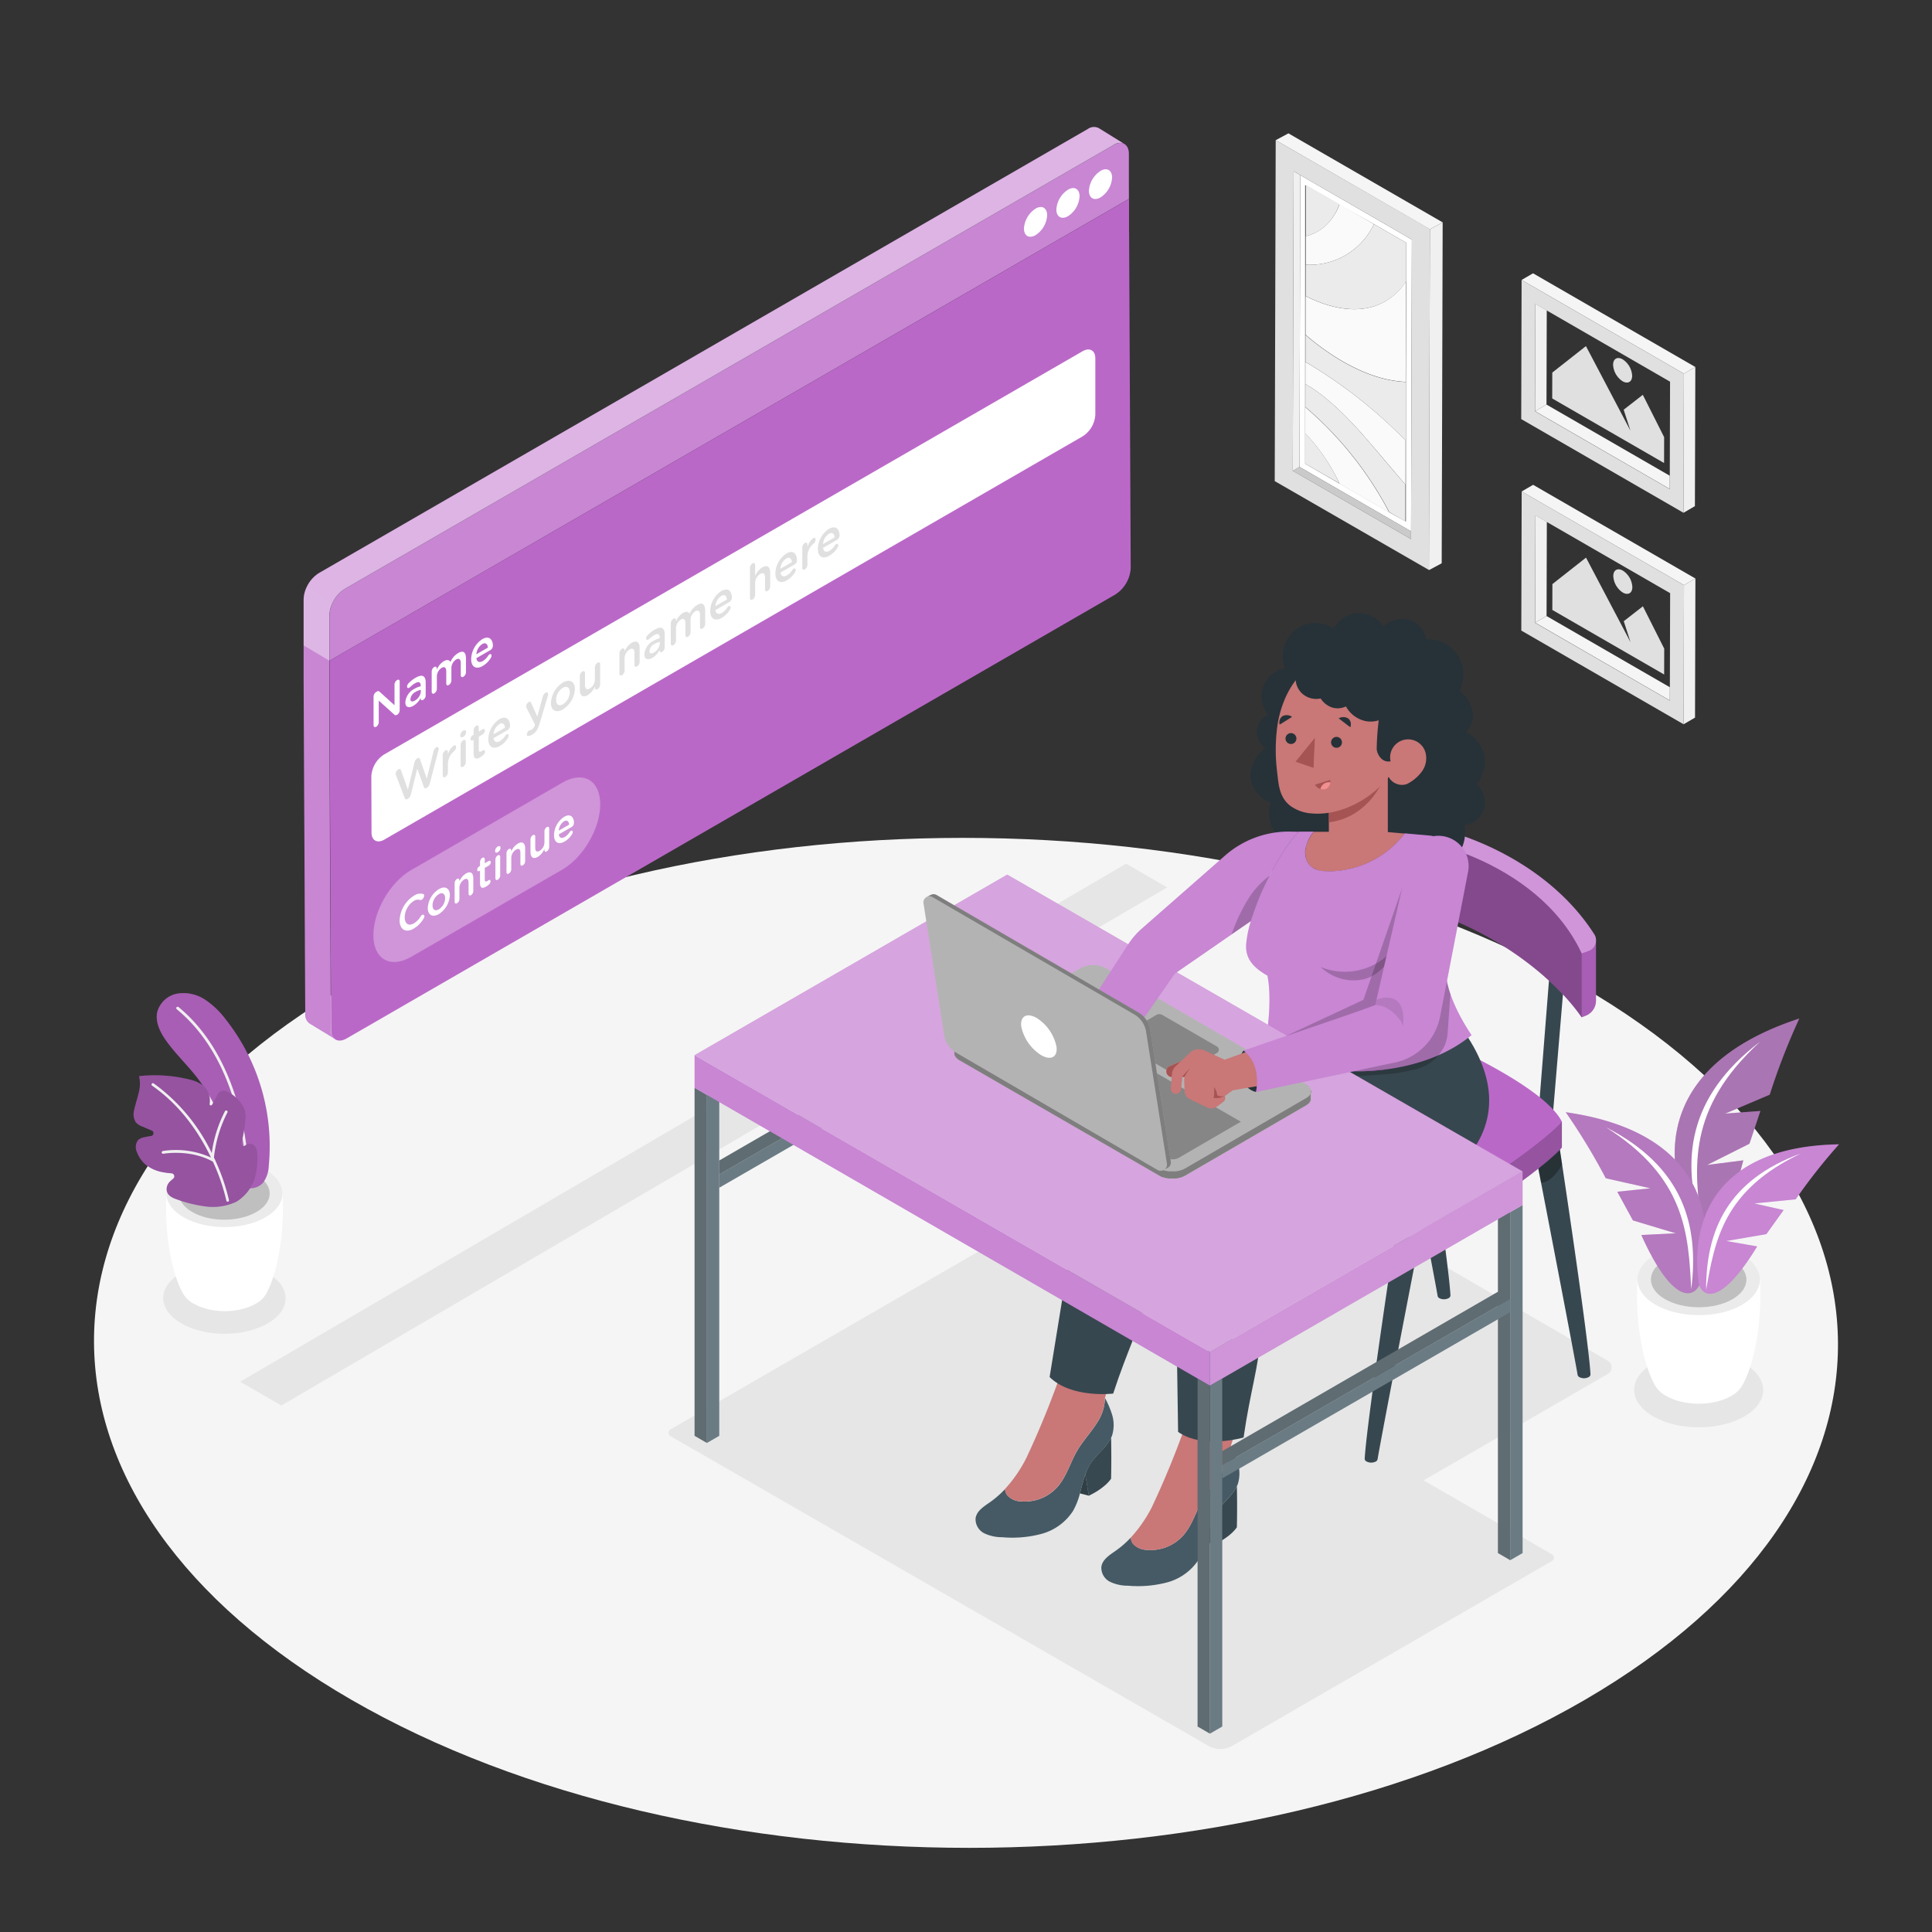 <svg xmlns="http://www.w3.org/2000/svg" viewBox="0 0 500 500"><rect x="0" y="0" width="500" height="500" fill="#333333" stroke="none"/><g id="freepik--Floor--inject-711"><path d="M409,255.09c-88.41-51-231.28-51-319.12,0S2.55,388.9,91,439.94s231.28,51.05,319.12,0S497.45,306.14,409,255.09Z" style="fill:#f5f5f5"></path></g><g id="freepik--Shadows--inject-711"><path d="M69.24,329.48c-6.21-3.58-16.23-3.58-22.4,0s-6.13,9.39.07,13,16.24,3.59,22.4,0S75.44,333.06,69.24,329.48Z" style="fill:#e6e6e6"></path><polygon points="302.07 229.66 72.81 363.74 62.16 357.59 291.43 223.52 302.07 229.66" style="fill:#e6e6e6"></polygon><path d="M416.05,352.12l-50.73-29.38a9.18,9.18,0,0,0-9.17,0L309.9,349.45l-47.52-27.33a6.1,6.1,0,0,0-6.1,0l-82.74,47.8a1,1,0,0,0,0,1.76l139.23,80.16a6.14,6.14,0,0,0,6.11,0L401.62,404a1,1,0,0,0,0-1.76l-33.2-19.12,47.63-27.51A2,2,0,0,0,416.05,352.12Z" style="fill:#e6e6e6"></path><path d="M451.38,352.88c-6.54-3.77-17.11-3.77-23.61,0s-6.46,9.9.08,13.68,17.11,3.77,23.61,0S457.92,356.66,451.38,352.88Z" style="fill:#e6e6e6"></path></g><g id="freepik--Pictures--inject-711"><polygon points="400.3 80.31 432.21 98.74 432.14 123.12 400.23 104.7 400.3 80.31" style="fill:none"></polygon><polygon points="400.3 80.31 400.23 104.7 397.27 106.42 397.35 78.61 400.3 80.31" style="fill:#f0f0f0"></polygon><polygon points="432.14 123.12 432.13 126.54 397.27 106.42 400.23 104.7 432.14 123.12" style="fill:#f5f5f5"></polygon><path d="M393.69,108.46l42,24.25.1-36-42-24.25Zm3.58-2,.08-27.81,2.95,1.7,31.91,18.43-.07,24.38v3.42Z" style="fill:#e0e0e0"></path><polygon points="393.79 72.45 396.75 70.73 438.75 94.98 435.79 96.7 393.79 72.45" style="fill:#f5f5f5"></polygon><polygon points="438.75 94.98 438.64 130.99 435.69 132.71 435.79 96.7 438.75 94.98" style="fill:#f0f0f0"></polygon><polygon points="400.32 135.05 432.23 153.47 432.16 177.86 400.25 159.43 400.32 135.05" style="fill:none"></polygon><polygon points="400.32 135.05 400.25 159.43 397.3 161.15 397.37 133.34 400.32 135.05" style="fill:#f0f0f0"></polygon><polygon points="432.16 177.86 432.15 181.28 397.3 161.15 400.25 159.43 432.16 177.86" style="fill:#f5f5f5"></polygon><path d="M393.71,163.19l42,24.25.1-36-42-24.25Zm3.58-2,.08-27.81,2.95,1.71,31.91,18.42-.07,24.39v3.42Z" style="fill:#e0e0e0"></path><polygon points="393.81 127.19 396.77 125.47 438.77 149.72 435.81 151.43 393.81 127.19" style="fill:#f5f5f5"></polygon><polygon points="438.77 149.72 438.67 185.72 435.71 187.44 435.81 151.43 438.77 149.72" style="fill:#f0f0f0"></polygon><path d="M351,95.35h0c-.38-.18-.76-.36-1.14-.56h0C350.23,95,350.61,95.17,351,95.35Z" style="fill:none"></path><path d="M351.41,95.55h0l-.42-.2h0Z" style="fill:none"></path><polygon points="337.98 47.84 346.7 52.87 355.57 57.99 346.7 52.87 337.98 47.84" style="fill:none"></polygon><polygon points="337.9 76.6 337.92 68.5 337.94 61.11 337.92 68.5 337.9 76.6" style="fill:none"></polygon><path d="M349.85,94.79l-.24-.12.24.12Z" style="fill:none"></path><polygon points="337.8 112.09 337.81 105.32 337.83 99.4 337.81 105.32 337.8 112.09" style="fill:none"></polygon><path d="M354.8,97c-1.12-.4-2.25-.87-3.39-1.4h0C352.55,96.08,353.68,96.55,354.8,97Z" style="fill:none"></path><polygon points="363.89 72.82 363.82 98.82 363.78 113.89 363.82 98.82 363.89 72.82" style="fill:none"></polygon><path d="M337.82,105.32V99.4l.27.15.5.29c4.37,2.64,8.76,6.8,12.85,11.28q1,1.13,2,2.25c3.44,3.95,6.82,8.13,10.28,12l0,9.57-4.18-2.41A91.85,91.85,0,0,0,337.82,105.32Z" style="fill:#ebebeb"></path><path d="M337.77,120l0-7.92a50.2,50.2,0,0,1,8.87,13Z" style="fill:#ebebeb"></path><path d="M346.67,125.14a50.2,50.2,0,0,0-8.87-13l0-6.77a91.85,91.85,0,0,1,21.72,27.25l-12.87-7.43Z" style="fill:#fafafa"></path><path d="M351.41,95.55h0" style="fill:none;stroke:gray;stroke-linecap:round;stroke-linejoin:round;stroke-width:0px"></path><path d="M351,95.35h0" style="fill:none;stroke:gray;stroke-linecap:round;stroke-linejoin:round;stroke-width:0px"></path><path d="M355.4,97.16l-.6-.21c-1.12-.4-2.25-.87-3.39-1.4l-.41-.2c-.39-.18-.77-.36-1.15-.56-.66-.34-1.32-.69-2-1.06.67.37,1.33.72,2,1.06l-.24-.12c-.58-.3-1.16-.61-1.75-.94l-.37-.21-.3-.18a63,63,0,0,1-8.94-6.4l-.38-.33,0-10c6.35,3.25,12.6,4.26,17.64,2.69a15.42,15.42,0,0,0,8.35-6.47l-.07,26A30.69,30.69,0,0,1,355.4,97.16Z" style="fill:#fafafa"></path><path d="M351.45,111.12c-4.09-4.48-8.48-8.64-12.85-11.28l-.5-.29-.27-.15,0-5.74a124.55,124.55,0,0,1,23.39,17.81c.85.81,1.69,1.63,2.54,2.42l0,11.52c-3.46-3.91-6.84-8.09-10.28-12Q352.47,112.25,351.45,111.12Z" style="fill:#fafafa"></path><path d="M337.85,93.66l0-7,.38.33a63,63,0,0,0,8.94,6.4l.3.18.37.21c.59.33,1.17.64,1.75.94l.24.12.16.09h0l-.16-.09c.38.2.76.38,1.14.56l.42.2c1.14.53,2.27,1,3.39,1.4l-.64-.24.64.24.6.21a30.69,30.69,0,0,0,8.42,1.66l0,15.07c-.85-.79-1.69-1.61-2.54-2.42A124.55,124.55,0,0,0,337.85,93.66Z" style="fill:#ebebeb"></path><path d="M337.92,68.5l0-7.39c4-.94,7.13-3.87,8.76-8.24L355.57,58A18.3,18.3,0,0,1,337.92,68.5Z" style="fill:#fafafa"></path><path d="M355.54,79.29c-5,1.57-11.29.56-17.64-2.69l0-8.1A18.3,18.3,0,0,0,355.57,58l8.35,4.82,0,10A15.42,15.42,0,0,1,355.54,79.29Z" style="fill:#ebebeb"></path><path d="M336.31,120.84l28.87,16.67L365.39,62,336.52,45.32Zm23.23,11.73-12.87-7.43h0l-8.9-5.13,0-7.92,0-6.77V99.4l0-5.74,0-7,0-10,0-8.1,0-7.39,0-13.27,8.72,5L355.57,58l8.35,4.82,0,10-.07,26,0,15.07,0,11.52,0,9.57Z" style="fill:#fff"></path><path d="M350,94.89h0" style="fill:none;stroke:gray;stroke-linecap:round;stroke-linejoin:round;stroke-width:0px"></path><path d="M350,94.88l-.16-.09" style="fill:none;stroke:gray;stroke-linecap:round;stroke-linejoin:round;stroke-width:0px"></path><path d="M347.86,93.73c.67.37,1.33.72,2,1.06" style="fill:none;stroke:gray;stroke-linecap:round;stroke-linejoin:round;stroke-width:0px"></path><line x1="349.85" y1="94.79" x2="349.85" y2="94.79" style="fill:none;stroke:gray;stroke-linecap:round;stroke-linejoin:round;stroke-width:0px"></line><path d="M354.8,97l-.64-.24" style="fill:none;stroke:gray;stroke-linecap:round;stroke-linejoin:round;stroke-width:0px"></path><path d="M337.94,61.11l0-13.27,8.72,5C345.07,57.24,342,60.17,337.94,61.11Z" style="fill:#ebebeb"></path><polygon points="336.31 120.84 365.18 137.5 365.17 139.51 334.57 121.84 336.31 120.84" style="fill:#cacaca"></polygon><polygon points="336.52 45.32 336.31 120.84 334.57 121.84 334.79 44.32 336.52 45.32" style="fill:#f0f0f0"></polygon><path d="M329.9,124.51l39.91,23,.25-88.23-39.91-23Zm4.67-2.67.22-77.52,1.73,1L365.39,62l-.21,75.52v2Z" style="fill:#e0e0e0"></path><polygon points="330.15 36.28 333.44 34.51 373.36 57.55 370.06 59.32 330.15 36.28" style="fill:#f5f5f5"></polygon><polygon points="373.36 57.55 373.11 145.78 369.81 147.55 370.06 59.32 373.36 57.55" style="fill:#f0f0f0"></polygon><polygon points="410.44 89.57 401.73 96.42 401.71 103.12 430.66 119.83 430.68 113.14 425.16 102.18 420.21 106.03 421.96 111.47 419.42 106.64 410.44 89.57" style="fill:#e0e0e0"></polygon><path d="M419.94,93c-1.36-.79-2.47-.16-2.47,1.41a5.43,5.43,0,0,0,2.46,4.26c1.36.78,2.47.15,2.47-1.41A5.37,5.37,0,0,0,419.94,93Z" style="fill:#e0e0e0"></path><polygon points="410.46 144.31 401.76 151.16 401.74 157.85 430.68 174.56 430.7 167.87 425.18 156.91 420.23 160.76 421.98 166.2 419.44 161.37 410.46 144.31" style="fill:#e0e0e0"></polygon><path d="M420,147.68c-1.37-.79-2.48-.16-2.48,1.41a5.44,5.44,0,0,0,2.46,4.26c1.36.79,2.47.15,2.47-1.41A5.4,5.4,0,0,0,420,147.68Z" style="fill:#e0e0e0"></path></g><g id="freepik--Plants--inject-711"><path d="M73.1,308.87l-15,.44-15-.44c-.64,10.14,1.34,20.48,4.07,25.53h0a6.86,6.86,0,0,0,3,3c4.43,2.56,11.6,2.56,16,0a6.63,6.63,0,0,0,3-3.11C71.78,329.25,73.74,319,73.1,308.87Z" style="fill:#fff"></path><path d="M68.66,302.72c5.89,3.39,5.92,8.9.07,12.3s-15.36,3.4-21.24,0-5.92-8.91-.07-12.3S62.78,299.32,68.66,302.72Z" style="fill:#ebebeb"></path><path d="M66.34,304.07c4.59,2.65,4.61,6.95,0,9.6s-12,2.65-16.58,0-4.61-6.95-.05-9.6S61.74,301.42,66.34,304.07Z" style="fill:#e0e0e0"></path><g style="opacity:0.15"><path d="M66.34,304.07c4.59,2.65,4.61,6.95,0,9.6s-12,2.65-16.58,0-4.61-6.95-.05-9.6S61.74,301.42,66.34,304.07Z"></path></g><path d="M50.41,278.12c-2.44-3-5.28-5.75-7.52-8.94-1.53-2.18-2.8-4.85-2.16-7.43A6.64,6.64,0,0,1,46,257.12a10.15,10.15,0,0,1,7.06,1.58,21.61,21.61,0,0,1,5.33,5.08,53,53,0,0,1,11.17,37.85,8,8,0,0,1-1.4,4.36,4.35,4.35,0,0,1-4.49,1.37c-4.09-1.22-3.55-6.75-4.22-10a45.26,45.26,0,0,0-4.7-12.76A44.6,44.6,0,0,0,50.41,278.12Z" style="fill:#BA68C8"></path><path d="M50.41,278.12c-2.44-3-5.28-5.75-7.52-8.94-1.53-2.18-2.8-4.85-2.16-7.43A6.64,6.64,0,0,1,46,257.12a10.15,10.15,0,0,1,7.06,1.58,21.61,21.61,0,0,1,5.33,5.08,53,53,0,0,1,11.17,37.85,8,8,0,0,1-1.4,4.36,4.35,4.35,0,0,1-4.49,1.37c-4.09-1.22-3.55-6.75-4.22-10a45.26,45.26,0,0,0-4.7-12.76A44.6,44.6,0,0,0,50.41,278.12Z" style="opacity:0.1"></path><path d="M63.92,303.24a.36.36,0,0,1-.29-.34c-.29-6.57-2.42-29-17.88-41.71a.36.36,0,1,1,.46-.56c15.68,12.91,17.84,35.6,18.13,42.24a.34.34,0,0,1-.34.37Z" style="fill:#f0f0f0"></path><path d="M66.18,304a11,11,0,0,1-5,7,14.15,14.15,0,0,1-7.6,1.27,33.73,33.73,0,0,1-7.7-1.83c-1.24-.42-2.62-1-2.75-2.51a2.76,2.76,0,0,1,.87-2.17c.25-.23.52-.47.8-.68a.8.8,0,0,0-.42-1.43,17.7,17.7,0,0,1-2.19-.27,9.79,9.79,0,0,1-4.62-2.08,7.77,7.77,0,0,1-2.13-3.16,3,3,0,0,1,.31-3.1,3.35,3.35,0,0,1,1.71-.74c.55-.12,1.1-.22,1.65-.31a.73.73,0,0,0,.17-1.4l-2.33-1a4.39,4.39,0,0,1-1.77-1.1,3.88,3.88,0,0,1-.45-3.21c.29-1.46.79-2.86,1.13-4.31A9.16,9.16,0,0,0,36,278.5a37.21,37.21,0,0,1,13,.87,9.27,9.27,0,0,1,3.56,1.56,5.2,5.2,0,0,1,1.68,4.8.34.34,0,0,0,.64.18l1.49-2.75a1.76,1.76,0,0,1,2.31-.74,10.69,10.69,0,0,1,3.41,2.68,5.9,5.9,0,0,1,1.45,4.36,37.53,37.53,0,0,1-1.08,6.4.59.59,0,0,0,.93.62l.07-.05a2,2,0,0,1,1.4-.41c1.32.17,1.65,1.5,1.74,2.64A21.84,21.84,0,0,1,66.18,304Z" style="fill:#BA68C8"></path><path d="M66.18,304a11,11,0,0,1-5,7,14.15,14.15,0,0,1-7.6,1.27,33.73,33.73,0,0,1-7.7-1.83c-1.24-.42-2.62-1-2.75-2.51a2.76,2.76,0,0,1,.87-2.17c.25-.23.52-.47.8-.68a.8.8,0,0,0-.42-1.43,17.7,17.7,0,0,1-2.19-.27,9.79,9.79,0,0,1-4.62-2.08,7.77,7.77,0,0,1-2.13-3.16,3,3,0,0,1,.31-3.1,3.35,3.35,0,0,1,1.71-.74c.55-.12,1.1-.22,1.65-.31a.73.73,0,0,0,.17-1.4l-2.33-1a4.39,4.39,0,0,1-1.77-1.1,3.88,3.88,0,0,1-.45-3.21c.29-1.46.79-2.86,1.13-4.31A9.16,9.16,0,0,0,36,278.5a37.21,37.21,0,0,1,13,.87,9.27,9.27,0,0,1,3.56,1.56,5.2,5.2,0,0,1,1.68,4.8.34.34,0,0,0,.64.18l1.49-2.75a1.76,1.76,0,0,1,2.31-.74,10.69,10.69,0,0,1,3.41,2.68,5.9,5.9,0,0,1,1.45,4.36,37.53,37.53,0,0,1-1.08,6.4.59.59,0,0,0,.93.62l.07-.05a2,2,0,0,1,1.4-.41c1.32.17,1.65,1.5,1.74,2.64A21.84,21.84,0,0,1,66.18,304Z" style="opacity:0.2"></path><path d="M59.25,310.55a53.21,53.21,0,0,0-3.51-10.18.36.36,0,0,0-.12-.27c-.08-.17-.16-.35-.25-.53a33,33,0,0,1,3.48-11.65.36.36,0,0,0-.13-.49.37.37,0,0,0-.49.13A33.35,33.35,0,0,0,54.8,298.4a47.56,47.56,0,0,0-15-18,.36.36,0,1,0-.41.59c7.55,5.25,12.31,12.53,15.21,18.58a22,22,0,0,0-12.45-1.69.36.36,0,0,0,0,.71h.14c.06,0,6.9-1.26,12.81,2.05a52.11,52.11,0,0,1,3.48,10.08.37.37,0,0,0,.28.28H59A.36.36,0,0,0,59.25,310.55Z" style="fill:#f0f0f0"></path><path d="M455.45,331.16l-15.84.46-15.83-.46c-.68,10.69,1.41,21.59,4.29,26.91h0a7.21,7.21,0,0,0,3.13,3.19c4.67,2.69,12.22,2.69,16.86,0a7.1,7.1,0,0,0,3.14-3.27C454.06,352.63,456.13,341.8,455.45,331.16Z" style="fill:#fff"></path><path d="M450.77,324.67c6.21,3.58,6.24,9.39.08,13s-16.19,3.58-22.39,0-6.24-9.38-.08-13S444.57,321.09,450.77,324.67Z" style="fill:#ebebeb"></path><path d="M448.32,326.1c4.84,2.79,4.87,7.32.06,10.12s-12.63,2.79-17.47,0-4.87-7.33-.06-10.12S443.48,323.3,448.32,326.1Z" style="fill:#e0e0e0"></path><g style="opacity:0.15"><path d="M448.32,326.1c4.84,2.79,4.87,7.32.06,10.12s-12.63,2.79-17.47,0-4.87-7.33-.06-10.12S443.48,323.3,448.32,326.1Z"></path></g><path d="M465.65,263.6c-35.68,11.68-36,35.55-28,52.55,2,3.44,8.16,5.29,13.51-15.85l-9.37,1.2L452.75,296l2.83-8.48-9.1.68L458,283.3A170.39,170.39,0,0,1,465.65,263.6Z" style="fill:#BA68C8"></path><path d="M465.65,263.6c-35.68,11.68-36,35.55-28,52.55,2,3.44,8.16,5.29,13.51-15.85l-9.37,1.2L452.75,296l2.83-8.48-9.1.68L458,283.3A170.39,170.39,0,0,1,465.65,263.6Z" style="opacity:0.2"></path><path d="M465.65,263.6c-35.68,11.68-36,35.55-28,52.55,2,3.44,8.16,5.29,13.51-15.85l-9.37,1.2L452.75,296l2.83-8.48-9.1.68L458,283.3A170.39,170.39,0,0,1,465.65,263.6Z" style="fill:#fff;opacity:0.2"></path><path d="M455.55,269.56c-18.81,14.29-20.51,30.66-15.19,47.75C438.47,302.26,436.44,287,455.55,269.56Z" style="fill:#fff"></path><path d="M405.21,287.84c35.17,5,39.44,27.13,34.77,44.3-1.31,3.54-6.73,6.28-15.21-12.52l8.92-.44-11.09-3.34-4.05-7.42,8.59-.89-11.57-2.6A161,161,0,0,0,405.21,287.84Z" style="fill:#BA68C8"></path><path d="M405.21,287.84c35.17,5,39.44,27.13,34.77,44.3-1.31,3.54-6.73,6.28-15.21-12.52l8.92-.44-11.09-3.34-4.05-7.42,8.59-.89-11.57-2.6A161,161,0,0,0,405.21,287.84Z" style="fill:#fff;opacity:0.2"></path><path d="M405.21,287.84c35.17,5,39.44,27.13,34.77,44.3-1.31,3.54-6.73,6.28-15.21-12.52l8.92-.44-11.09-3.34-4.05-7.42,8.59-.89-11.57-2.6A161,161,0,0,0,405.21,287.84Z" style="opacity:0.1"></path><path d="M415.6,291.73c19.9,10.17,24.2,25.14,22.09,41.94C436.94,319.34,436.31,304.83,415.6,291.73Z" style="fill:#fff"></path><path d="M475.94,296.15c-32.25.53-38.58,20-36.3,36,.79,3.34,5.36,6.41,15.12-9.58l-8-1.4,10.37-1.77,4.48-6.24L454,311.45l10.72-1.06A148,148,0,0,1,475.94,296.15Z" style="fill:#BA68C8"></path><path d="M466.14,298.49c-19.07,6.94-24.62,19.95-24.6,35.33C443.82,321,446,308,466.14,298.49Z" style="fill:#fff"></path><path d="M475.94,296.15c-32.25.53-38.58,20-36.3,36,.79,3.34,5.36,6.41,15.12-9.58l-8-1.4,10.37-1.77,4.48-6.24L454,311.45l10.72-1.06A148,148,0,0,1,475.94,296.15Z" style="fill:#fff;opacity:0.2"></path></g><g id="freepik--Window--inject-711"><path d="M89.68,268.74a4,4,0,0,1-.77.35A4,4,0,0,0,89.68,268.74Z" style="fill:#455a64"></path><path d="M88.37,269.22l-.16,0Z" style="fill:#455a64"></path><path d="M87,269.08h0l0,0Z" style="fill:#455a64"></path><path d="M284.37,33.17h0a2.76,2.76,0,0,0-2.86.23l-199,114.93a8.66,8.66,0,0,0-3.94,6.83l0,7.37h0l0,0v.29l0,12.51v.28L79,262.38a2.77,2.77,0,0,0,1.12,2.51h0l0,0,0,0,6.58,4a2.77,2.77,0,0,1-1.08-2.47l-.42-87h0l0-12.8,0,0,0-7.37a8.74,8.74,0,0,1,3.94-6.84l199-114.92a2.8,2.8,0,0,1,2.76-.29Z" style="fill:#BA68C8"></path><path d="M78.59,155.17l0,7.37h0l0,0v.29l0,12.51v.28L79,262.38a2.77,2.77,0,0,0,1.12,2.51h0l0,0,0,0,6.58,4a2.77,2.77,0,0,1-1.08-2.47l-.42-87h0l0-12.8,0,0,0-7.37a7.64,7.64,0,0,1,.87-3.32L79.35,152A7.42,7.42,0,0,0,78.59,155.17Z" style="fill:#fff;opacity:0.2"></path><path d="M85.27,171v-4.3l0,0,0-7.37a7.64,7.64,0,0,1,.87-3.32L79.35,152a7.42,7.42,0,0,0-.76,3.13l0,7.37h0l0,0v.29l0,4.25L85.26,171Z" style="fill:#fff;opacity:0.4"></path><path d="M284.37,33.17h0a2.76,2.76,0,0,0-2.86.23l-199,114.93a8.42,8.42,0,0,0-3.18,3.7L86.13,156a8.37,8.37,0,0,1,3.07-3.52l199-114.92a2.8,2.8,0,0,1,2.76-.29Z" style="fill:#fff;opacity:0.5"></path><path d="M292.15,47.19l0,0,0-7.37c0-2.52-1.79-3.53-4-2.27L89.2,152.43a8.74,8.74,0,0,0-3.94,6.84l0,7.34,0,0V171L292.16,51.47Z" style="fill:#BA68C8"></path><path d="M292.15,47.19l0,0,0-7.37c0-2.52-1.79-3.53-4-2.27L89.2,152.43a8.74,8.74,0,0,0-3.94,6.84l0,7.34,0,0V171L292.16,51.47Z" style="fill:#fff;opacity:0.2"></path><path d="M292.19,60l0-8.52L85.27,171l0,8.5h0l.42,87c0,2.5,1.77,3.52,4,2.26l199-114.93a8.69,8.69,0,0,0,3.94-6.82l-.42-87Z" style="fill:#BA68C8"></path><path d="M102.77,176c.37-.22.67-.05.67.37l0,7.45a1.48,1.48,0,0,1-.66,1.17l-.06,0a.52.52,0,0,1-.7-.07l-4-3.61,0,5.63a1.5,1.5,0,0,1-.66,1.15c-.38.21-.68,0-.68-.38l0-7.44a1.51,1.51,0,0,1,.68-1.19l.15-.08a.53.53,0,0,1,.71,0l3.88,3.52,0-5.45A1.47,1.47,0,0,1,102.77,176Z" style="fill:#fff"></path><path d="M109.54,175c.43.23.63.83.63,1.7V180a1.39,1.39,0,0,1-.65,1.12c-.39.22-.65.06-.65-.28v-.25a4.87,4.87,0,0,1-1.9,2.07c-1.09.63-2.06.47-2.07-.87v0a4.29,4.29,0,0,1,2.4-3.55,5.19,5.19,0,0,1,1.57-.62v-.17c0-.95-.51-1.16-1.45-.62a5.54,5.54,0,0,0-1.29,1,2.12,2.12,0,0,1-.21.15c-.31.18-.57.05-.57-.31a1.29,1.29,0,0,1,.37-.82,8.45,8.45,0,0,1,1.87-1.47C108.48,174.89,109.12,174.78,109.54,175Zm-.63,4v-.45a3.7,3.7,0,0,0-1.33.5,2.39,2.39,0,0,0-1.37,1.91v0c0,.65.5.73,1.14.36a3,3,0,0,0,1.56-2.34" style="fill:#fff"></path><path d="M118.59,169c1.27-.73,2-.25,2,1.39V174a1.46,1.46,0,0,1-.66,1.15c-.38.22-.68,0-.68-.38v-3.11c0-1.06-.43-1.38-1.18-1a2.71,2.71,0,0,0-1.25,2.38v3.09a1.45,1.45,0,0,1-.66,1.14c-.37.22-.67.06-.67-.37v-3.12c0-1-.45-1.37-1.19-.94a2.71,2.71,0,0,0-1.24,2.38v3.08a1.45,1.45,0,0,1-.67,1.15c-.37.21-.67,0-.67-.38v-5.3a1.42,1.42,0,0,1,.66-1.15c.37-.22.67,0,.67.38v.32a4.59,4.59,0,0,1,1.78-2.19c.84-.48,1.44-.36,1.75.18A5,5,0,0,1,118.59,169Z" style="fill:#fff"></path><path d="M127.56,167.12a1.35,1.35,0,0,1-.63,1.11l-3.65,2.11c.15,1,.82,1.22,1.68.73a4.08,4.08,0,0,0,1.38-1.39,1.14,1.14,0,0,1,.35-.34c.29-.17.52,0,.52.33a1.21,1.21,0,0,1-.17.57,6,6,0,0,1-2.1,2.1c-1.69,1-3,.31-3-1.76v0a6.37,6.37,0,0,1,2.84-5.14C126.64,164.35,127.56,165.58,127.56,167.12Zm-4.29,2.21,3-1.73c-.09-.94-.6-1.42-1.48-.91a3.5,3.5,0,0,0-1.51,2.64" style="fill:#fff"></path><path d="M280.21,90.88c1.79-1,3.26-.21,3.26,1.86l0,14.55a7.12,7.12,0,0,1-3.24,5.61L99.41,217.32c-1.8,1-3.26.2-3.26-1.86l-.05-14.55a7.18,7.18,0,0,1,3.24-5.61Z" style="fill:#fff"></path><path d="M108,196.22c.35-.2.59-.08.69.23l1.76,5.07,1.76-7.14a1.56,1.56,0,0,1,.66-.94c.37-.21.67-.06.68.36a1.15,1.15,0,0,1-.07.35l-2.26,8.68a1.7,1.7,0,0,1-.71,1l-.13.08c-.33.19-.58.09-.69-.24L108,198.91l-1.7,6.8a1.67,1.67,0,0,1-.71,1l-.13.07a.44.44,0,0,1-.71-.23l-2.3-6a.61.61,0,0,1-.06-.28,1.49,1.49,0,0,1,.7-1.16c.32-.19.58-.09.67.19l1.8,5.07,1.72-7.08a1.63,1.63,0,0,1,.68-1Z" style="fill:#e0e0e0"></path><path d="M117.38,193c.42-.24.66-.07.67.38a1.43,1.43,0,0,1-.53,1,4.35,4.35,0,0,0-1.6,3.54v2a1.49,1.49,0,0,1-.67,1.16c-.37.21-.66,0-.67-.39v-5.3a1.43,1.43,0,0,1,.66-1.15c.37-.22.67-.05.67.38v.69A4.25,4.25,0,0,1,117.38,193Z" style="fill:#e0e0e0"></path><path d="M119.87,189.11c.43-.25.76-.14.76.31v.08a1.5,1.5,0,0,1-.76,1.21c-.43.24-.76.13-.76-.33v-.07A1.5,1.5,0,0,1,119.87,189.11Z" style="fill:#e0e0e0"></path><path d="M119.87,191.59c.38-.22.68-.05.68.38l0,5.3a1.45,1.45,0,0,1-.68,1.16c-.36.21-.66,0-.66-.38l0-5.3A1.48,1.48,0,0,1,119.87,191.59Z" style="fill:#e0e0e0"></path><path d="M123.24,187.82c.36-.21.66,0,.66.38v1.14l1-.61c.32-.18.59,0,.59.32a1.27,1.27,0,0,1-.58,1l-1,.6V194c0,.59.27.68.72.41.15-.08.29-.2.33-.22.3-.17.57,0,.57.31a1.28,1.28,0,0,1-.36.8,4.16,4.16,0,0,1-.91.7c-1,.57-1.68.48-1.69-1v-3.53l-.21.12c-.33.19-.58,0-.58-.32a1.21,1.21,0,0,1,.57-1l.22-.13V189A1.47,1.47,0,0,1,123.24,187.82Z" style="fill:#e0e0e0"></path><path d="M132,187.84a1.36,1.36,0,0,1-.63,1.1l-3.66,2.11c.15,1,.83,1.23,1.69.73a4,4,0,0,0,1.37-1.38,1,1,0,0,1,.35-.34c.3-.17.53,0,.53.32a1.27,1.27,0,0,1-.18.58,6,6,0,0,1-2.09,2.09c-1.69,1-3,.32-3-1.75a6.35,6.35,0,0,1,2.85-5.16C131.05,185.07,132,186.3,132,187.84Zm-4.3,2.21,3-1.73c-.09-.94-.6-1.42-1.48-.91a3.48,3.48,0,0,0-1.51,2.64" style="fill:#e0e0e0"></path><path d="M141.22,179.27c.35-.2.64-.05.64.35a2.18,2.18,0,0,1-.05.4l-2.12,7.11c-.49,1.65-1,2.47-2,3a2.36,2.36,0,0,1-.93.34c-.2,0-.41,0-.41-.39a1.2,1.2,0,0,1,.53-1,1,1,0,0,1,.25-.09,1.54,1.54,0,0,0,.46-.17,1.88,1.88,0,0,0,.83-1.19l0-.17-2.18-4.31a.69.69,0,0,1-.08-.32,1.42,1.42,0,0,1,.66-1.13c.35-.2.53-.08.65.21l1.59,3.55,1.44-5.3A1.56,1.56,0,0,1,141.22,179.27Z" style="fill:#e0e0e0"></path><path d="M145.68,176.63c1.79-1,3.1-.23,3.11,1.69v0a6.69,6.69,0,0,1-3.11,5.29c-1.78,1-3.1.23-3.1-1.68A6.65,6.65,0,0,1,145.68,176.63Zm1.78,2.5v0c0-1.18-.75-1.73-1.8-1.13a3.82,3.82,0,0,0-1.75,3.15v0c0,1.16.75,1.72,1.79,1.11a3.81,3.81,0,0,0,1.76-3.14" style="fill:#e0e0e0"></path><path d="M154.64,171.52c.37-.21.68-.05.68.38l0,5.3a1.49,1.49,0,0,1-.68,1.16c-.36.21-.67.06-.67-.38v-.34a4.63,4.63,0,0,1-1.82,2.23c-1.31.76-2.08.19-2.09-1.37v-3.57a1.49,1.49,0,0,1,.67-1.16c.37-.21.67,0,.67.39v3.11c0,1,.46,1.36,1.25.9a2.77,2.77,0,0,0,1.31-2.41v-3.08A1.49,1.49,0,0,1,154.64,171.52Z" style="fill:#e0e0e0"></path><path d="M163.46,166.36c1.31-.75,2.08-.18,2.08,1.37v3.57a1.42,1.42,0,0,1-.66,1.15c-.38.22-.68.06-.68-.37V169c0-1-.45-1.38-1.25-.92a2.82,2.82,0,0,0-1.31,2.42v3.08a1.47,1.47,0,0,1-.67,1.16c-.36.21-.66,0-.66-.39l0-5.3a1.46,1.46,0,0,1,.66-1.15c.38-.22.67,0,.68.39v.32A4.63,4.63,0,0,1,163.46,166.36Z" style="fill:#e0e0e0"></path><path d="M171.4,162.58c.43.24.63.83.63,1.71v3.29a1.42,1.42,0,0,1-.65,1.12c-.38.22-.65.06-.65-.28v-.25a4.87,4.87,0,0,1-1.9,2.07c-1.09.63-2.06.47-2.07-.87v0a4.27,4.27,0,0,1,2.4-3.54,5.1,5.1,0,0,1,1.57-.63V165c0-.95-.51-1.16-1.45-.62a5.81,5.81,0,0,0-1.29,1,1.19,1.19,0,0,1-.21.15c-.31.18-.56,0-.57-.31a1.32,1.32,0,0,1,.37-.82,8.75,8.75,0,0,1,1.87-1.47C170.33,162.45,171,162.33,171.4,162.58Zm-.64,4v-.46a3.94,3.94,0,0,0-1.32.5,2.39,2.39,0,0,0-1.37,1.91v0c0,.64.5.72,1.14.35a3,3,0,0,0,1.55-2.33" style="fill:#e0e0e0"></path><path d="M180.45,156.55c1.27-.73,2-.25,2.05,1.39v3.57a1.44,1.44,0,0,1-.66,1.15c-.37.22-.67.06-.68-.38v-3.1c0-1.07-.44-1.39-1.2-1a2.69,2.69,0,0,0-1.24,2.37v3.09a1.42,1.42,0,0,1-.66,1.14c-.38.22-.67.07-.68-.37v-3.12c0-1-.45-1.37-1.19-.94a2.73,2.73,0,0,0-1.24,2.38v3.08a1.44,1.44,0,0,1-.67,1.15c-.37.22-.67.06-.67-.38l0-5.3a1.44,1.44,0,0,1,.67-1.15c.37-.22.67-.05.67.38v.32a4.59,4.59,0,0,1,1.78-2.19c.84-.48,1.44-.36,1.74.18A5.06,5.06,0,0,1,180.45,156.55Z" style="fill:#e0e0e0"></path><path d="M189.42,154.68a1.38,1.38,0,0,1-.62,1.1l-3.66,2.11c.15,1,.82,1.23,1.69.73a4.2,4.2,0,0,0,1.37-1.38,1,1,0,0,1,.34-.34c.3-.17.54,0,.54.32a1.23,1.23,0,0,1-.18.57,6.09,6.09,0,0,1-2.09,2.1c-1.69,1-3,.31-3-1.76a6.33,6.33,0,0,1,2.84-5.15C188.5,151.9,189.42,153.13,189.42,154.68Zm-4.29,2.2,3-1.73c-.09-.94-.6-1.42-1.49-.91a3.52,3.52,0,0,0-1.5,2.64" style="fill:#e0e0e0"></path><path d="M194.75,145.8c.38-.21.68,0,.68.38v2.89a4.58,4.58,0,0,1,1.82-2.22c1.31-.76,2.07-.19,2.08,1.37v3.57a1.43,1.43,0,0,1-.67,1.15c-.37.22-.67.06-.67-.38v-3.1c0-1-.45-1.38-1.25-.92a2.79,2.79,0,0,0-1.31,2.42V154a1.44,1.44,0,0,1-.67,1.15c-.37.22-.67.06-.67-.38l0-7.86A1.45,1.45,0,0,1,194.75,145.8Z" style="fill:#e0e0e0"></path><path d="M206.25,145a1.35,1.35,0,0,1-.63,1.1L202,148.17c.15,1,.82,1.23,1.68.73a4.14,4.14,0,0,0,1.38-1.38,1.1,1.1,0,0,1,.34-.34c.3-.17.53,0,.54.32a1.31,1.31,0,0,1-.18.57,6,6,0,0,1-2.09,2.1c-1.69,1-3,.32-3-1.75a6.34,6.34,0,0,1,2.84-5.16C205.32,142.19,206.25,143.41,206.25,145Zm-4.3,2.2,3-1.72c-.1-.95-.61-1.43-1.49-.92a3.52,3.52,0,0,0-1.51,2.64" style="fill:#e0e0e0"></path><path d="M210.41,139.31c.43-.25.67-.07.67.37a1.4,1.4,0,0,1-.53,1,4.29,4.29,0,0,0-1.59,3.53v2a1.42,1.42,0,0,1-.67,1.15c-.36.21-.66.06-.66-.38l0-5.3a1.45,1.45,0,0,1,.66-1.16c.38-.21.68,0,.68.39v.68A4.26,4.26,0,0,1,210.41,139.31Z" style="fill:#e0e0e0"></path><path d="M217.28,138.59a1.33,1.33,0,0,1-.63,1.1L213,141.8c.15,1,.82,1.23,1.68.73a4,4,0,0,0,1.38-1.38,1,1,0,0,1,.34-.34c.3-.17.54,0,.54.32a1.27,1.27,0,0,1-.18.58,6,6,0,0,1-2.1,2.09c-1.68,1-3,.32-3-1.75a6.35,6.35,0,0,1,2.84-5.16C216.35,135.82,217.28,137.05,217.28,138.59ZM213,140.8l3-1.73c-.09-.95-.61-1.42-1.49-.91A3.48,3.48,0,0,0,213,140.8" style="fill:#e0e0e0"></path><path d="M145.55,202.54c5.39-3.11,9.77-.62,9.79,5.58S151,221.84,145.61,225l-39.2,22.63c-5.38,3.11-9.76.61-9.78-5.58s4.34-13.73,9.72-16.84Z" style="fill:#BA68C8"></path><g style="opacity:0.3"><path d="M145.55,202.54c5.39-3.11,9.77-.62,9.79,5.58S151,221.84,145.61,225l-39.2,22.63c-5.38,3.11-9.76.61-9.78-5.58s4.34-13.73,9.72-16.84Z" style="fill:#fff"></path></g><path d="M107.08,231.84a2.9,2.9,0,0,1,2.44-.48c.14,0,.25.17.25.43a1.32,1.32,0,0,1-.62,1.05.46.46,0,0,1-.38.08,2,2,0,0,0-1.7.25,5.21,5.21,0,0,0-2.33,4.24c0,1.62,1,2.35,2.35,1.57a5.18,5.18,0,0,0,1.78-1.82,1.22,1.22,0,0,1,.37-.38c.32-.18.59,0,.59.33a1.18,1.18,0,0,1-.2.63,7.3,7.3,0,0,1-2.57,2.58c-2.08,1.2-3.63.24-3.64-2.11A7.92,7.92,0,0,1,107.08,231.84Z" style="fill:#fff"></path><path d="M113.56,230.13c1.65-1,2.86-.22,2.87,1.55a6.16,6.16,0,0,1-2.87,4.89c-1.64.94-2.85.21-2.86-1.54v0A6.15,6.15,0,0,1,113.56,230.13Zm1.64,2.3v0c0-1.09-.69-1.6-1.66-1a3.49,3.49,0,0,0-1.6,2.9v0c0,1.08.68,1.58,1.64,1a3.52,3.52,0,0,0,1.62-2.89" style="fill:#fff"></path><path d="M120.58,226.07c1.21-.7,1.91-.17,1.91,1.26v3.29a1.31,1.31,0,0,1-.61,1.06c-.34.19-.61,0-.62-.35v-2.86c0-.95-.42-1.26-1.15-.84a2.56,2.56,0,0,0-1.21,2.23v2.83a1.29,1.29,0,0,1-.63,1.06c-.32.19-.61.06-.61-.35v-4.87a1.33,1.33,0,0,1,.61-1.07c.35-.2.62-.05.62.36v.29A4.34,4.34,0,0,1,120.58,226.07Z" style="fill:#fff"></path><path d="M124.84,222c.33-.19.61,0,.62.34v1.06l1-.56c.3-.17.54-.05.55.29a1.18,1.18,0,0,1-.55.92l-1,.56v3c0,.55.25.63.66.39a2.41,2.41,0,0,0,.3-.2c.28-.16.53-.05.53.28a1.17,1.17,0,0,1-.33.73,3.78,3.78,0,0,1-.84.65c-.91.53-1.55.44-1.55-.91v-3.25l-.2.12c-.29.17-.53,0-.53-.31a1.13,1.13,0,0,1,.53-.9l.2-.12v-1A1.34,1.34,0,0,1,124.84,222Z" style="fill:#fff"></path><path d="M128.83,219.08c.39-.22.69-.13.7.29v.08a1.37,1.37,0,0,1-.7,1.1c-.4.23-.7.12-.7-.3v-.07A1.39,1.39,0,0,1,128.83,219.08Z" style="fill:#fff"></path><path d="M128.83,221.36c.35-.19.62,0,.62.37l0,4.87a1.32,1.32,0,0,1-.62,1.06c-.33.19-.61.06-.62-.35v-4.87A1.35,1.35,0,0,1,128.83,221.36Z" style="fill:#fff"></path><path d="M134,218.34c1.21-.7,1.91-.17,1.91,1.26v3.29a1.3,1.3,0,0,1-.61,1.06c-.34.19-.62.05-.62-.35v-2.86c0-1-.42-1.26-1.16-.84a2.55,2.55,0,0,0-1.2,2.23V225a1.32,1.32,0,0,1-.63,1.06c-.33.2-.61.06-.61-.35V220.8a1.32,1.32,0,0,1,.61-1.07c.34-.2.62,0,.62.36v.29A4.28,4.28,0,0,1,134,218.34Z" style="fill:#fff"></path><path d="M141.51,214.05c.33-.2.62-.05.62.35l0,4.88a1.35,1.35,0,0,1-.63,1.06c-.33.2-.61.06-.61-.34v-.32a4.25,4.25,0,0,1-1.68,2.06c-1.21.7-1.92.17-1.92-1.27v-3.28a1.32,1.32,0,0,1,.61-1.06c.34-.2.62,0,.62.35v2.86c0,1,.42,1.26,1.15.84A2.58,2.58,0,0,0,140.9,218v-2.83A1.34,1.34,0,0,1,141.51,214.05Z" style="fill:#fff"></path><path d="M148.55,213a1.26,1.26,0,0,1-.57,1l-3.37,1.94c.14.93.75,1.13,1.55.67a4,4,0,0,0,1.27-1.27.92.92,0,0,1,.31-.31c.27-.16.49,0,.49.3a1.13,1.13,0,0,1-.16.52,5.57,5.57,0,0,1-1.93,1.93c-1.55.9-2.76.29-2.76-1.61v0A5.79,5.79,0,0,1,146,211.4C147.7,210.42,148.55,211.54,148.55,213Zm-4,2,2.75-1.59c-.08-.86-.55-1.31-1.37-.84A3.21,3.21,0,0,0,144.6,215" style="fill:#fff"></path><path d="M268,54c1.65-1,3-.19,3,1.7a6.57,6.57,0,0,1-3,5.16c-1.64.95-3,.19-3-1.71A6.59,6.59,0,0,1,268,54Z" style="fill:#fff"></path><path d="M276.39,49.1c1.65-1,3-.19,3,1.7a6.53,6.53,0,0,1-3,5.15c-1.65.95-3,.19-3-1.71A6.52,6.52,0,0,1,276.39,49.1Z" style="fill:#fff"></path><path d="M284.81,44.24c1.64-1,3-.19,3,1.7a6.56,6.56,0,0,1-3,5.15c-1.65.95-3,.19-3-1.71A6.55,6.55,0,0,1,284.81,44.24Z" style="fill:#fff"></path></g><g id="freepik--Character--inject-711"><path d="M360.57,275.21h6.61s7.67,50.41,8.2,60.07a.85.85,0,0,1-.5.69,2.61,2.61,0,0,1-2.37,0,.85.85,0,0,1-.46-.61h0C371.1,329.6,360.57,275.21,360.57,275.21Z" style="fill:#37474f"></path><path d="M367.18,275.21s.33,2.17.85,5.66c-1,2.27-3.35,4.74-5.44,4.79l-2-10.45Z" style="opacity:0.3"></path><path d="M368,317.48h-6.61s-7.68,50.41-8.21,60.07a.85.85,0,0,0,.5.69,2.63,2.63,0,0,0,2.38,0,.87.87,0,0,0,.46-.6h0C357.45,371.87,368,317.48,368,317.48Z" style="fill:#37474f"></path><path d="M361.37,317.48l-.86,5.66a17.22,17.22,0,0,0,6.13,1.27c.81-4.24,1.34-6.93,1.34-6.93Z" style="opacity:0.3"></path><path d="M396.81,295.65h6.6s7.68,50.4,8.21,60.07a.83.83,0,0,1-.5.68,2.57,2.57,0,0,1-2.38,0,.85.85,0,0,1-.46-.6h0C407.33,350,396.81,295.65,396.81,295.65Z" style="fill:#37474f"></path><path d="M403.41,295.65l.86,5.65c-1.06,2.27-3.35,4.75-5.45,4.79-.81-4.24-2-10.44-2-10.44Z" style="opacity:0.3"></path><path d="M328.88,295h-6.61s-7.68,50.41-8.21,60.07a.85.85,0,0,0,.5.69,2.63,2.63,0,0,0,2.38,0,.84.84,0,0,0,.46-.6h0C318.35,349.34,328.88,295,328.88,295Z" style="fill:#37474f"></path><path d="M322.27,295s-.33,2.17-.85,5.66c1.12,1.33,3.6,3.4,5.7,3.44l1.76-9.1Z" style="opacity:0.3"></path><polygon points="401.1 250.87 398.2 287.61 401.73 290.27 404.9 252.42 401.1 250.87" style="fill:#37474f"></polygon><polygon points="363.85 229.84 360.95 266.59 364.48 269.24 367.65 231.39 363.85 229.84" style="fill:#37474f"></polygon><path d="M354.94,261.82s-22.08,6.21-39.1,22.58v6.69c3.14,3.77,27,22.38,52.14,30.1,16.77-7.72,33.37-20.69,36.23-24.22v-6.7C397.9,277.93,354.94,261.82,354.94,261.82Z" style="fill:#BA68C8"></path><path d="M315.84,284.4v6.69c3.14,3.77,27,22.38,52.14,30.1v-6.7C342.87,306.77,319,288.16,315.84,284.4Z" style="fill:#fff;opacity:0.2"></path><path d="M368,314.49v6.7c16.77-7.72,33.37-20.69,36.23-24.22v-6.7C401.35,293.8,384.75,306.77,368,314.49Z" style="opacity:0.2"></path><path d="M413.05,243.33a2.83,2.83,0,0,0-.43-1.5c-14.72-23.07-45.22-30.19-52-28.44l-3.16,3.19v16.54c23.53,3,43.71,18.33,51.86,30.17l1.08-.43a4.17,4.17,0,0,0,2.64-3.87V243.32Z" style="fill:#BA68C8"></path><path d="M413.05,243.33a2.89,2.89,0,0,1-1.91,2.77l-1.8.65v16.54l1.08-.43a4.17,4.17,0,0,0,2.64-3.87V243.32Z" style="opacity:0.1"></path><path d="M409.34,246.75l1.8-.65a2.89,2.89,0,0,0,1.91-2.77,2.83,2.83,0,0,0-.43-1.5c-14.72-23.07-45.22-30.19-52-28.44l-3.16,3.19C364.26,215.33,397.79,222,409.34,246.75Z" style="fill:#fff;opacity:0.3"></path><path d="M357.48,216.58v16.54c23.53,3,43.71,18.33,51.86,30.17V246.75C397.79,222,364.26,215.33,357.48,216.58Z" style="opacity:0.3"></path><path d="M313.43,394.18l.91,5.48c4.35-2.07,5.75-4.4,5.75-4.4.11-4.2.06-8.53,0-10.64-1.15,2.56-3.68,4.29-5.26,6.65A12.86,12.86,0,0,0,313.43,394.18Z" style="fill:#455a64"></path><path d="M312,399.07l2.31.59-.91-5.48C312.86,395.76,312.48,397.43,312,399.07Z" style="fill:#455a64"></path><path d="M313.43,394.18l.91,5.48c4.35-2.07,5.75-4.4,5.75-4.4.11-4.2.06-8.53,0-10.64-1.15,2.56-3.68,4.29-5.26,6.65A12.86,12.86,0,0,0,313.43,394.18Z" style="opacity:0.2"></path><path d="M312,399.07l2.31.59-.91-5.48C312.86,395.76,312.48,397.43,312,399.07Z" style="opacity:0.3"></path><path d="M320.32,378.55a22.34,22.34,0,0,0-1.8-4.18,11.9,11.9,0,0,1-2,6.31c-1.56,2.52-3.65,4.7-5.16,7.26-1.83,3.12-2.77,6.78-5.18,9.48a11.34,11.34,0,0,1-9.47,3.69,5,5,0,0,1-3.47-1.56,2.7,2.7,0,0,1-.57-1.65,24.46,24.46,0,0,1-3.91,3.42c-1.58,1.11-3.47,2.27-3.73,4.18a4.06,4.06,0,0,0,2.27,3.88,10.7,10.7,0,0,0,4.62,1,29.77,29.77,0,0,0,10.18-.87,14.13,14.13,0,0,0,8.12-5.9,18,18,0,0,0,1.82-4.58c.45-1.64.83-3.31,1.4-4.89a12.86,12.86,0,0,1,1.42-2.91c1.58-2.36,4.11-4.09,5.26-6.65.06-.14.14-.27.19-.41A9.05,9.05,0,0,0,320.32,378.55Z" style="fill:#455a64"></path><path d="M296.7,401.11a11.34,11.34,0,0,0,9.47-3.69c2.41-2.7,3.35-6.36,5.18-9.48,1.51-2.56,3.6-4.74,5.16-7.26a11.9,11.9,0,0,0,2-6.31c.42-1.63,1.26-3.57,1.07-3.92-4.5-.4-7.5-1.52-12.54-2.23a228.56,228.56,0,0,1-8.88,21.7,34.93,34.93,0,0,1-5.51,8,2.7,2.7,0,0,0,.57,1.65A5,5,0,0,0,296.7,401.11Z" style="fill:#c97777"></path><path d="M326.32,345.09c-.55,8.72-2.78,15-4.48,26.93,0,0-10.44,3.11-16.95-1.44l-.27-18.31Z" style="fill:#37474f"></path><path d="M280.88,381.6l.91,5.48c4.35-2.07,5.75-4.4,5.75-4.4.11-4.21.06-8.54,0-10.64-1.15,2.56-3.68,4.28-5.26,6.64A12.93,12.93,0,0,0,280.88,381.6Z" style="fill:#455a64"></path><path d="M279.48,386.48l2.31.6-.91-5.48C280.31,383.18,279.93,384.85,279.48,386.48Z" style="fill:#455a64"></path><path d="M280.88,381.6l.91,5.48c4.35-2.07,5.75-4.4,5.75-4.4.11-4.21.06-8.54,0-10.64-1.15,2.56-3.68,4.28-5.26,6.64A12.93,12.93,0,0,0,280.88,381.6Z" style="opacity:0.2"></path><path d="M279.48,386.48l2.31.6-.91-5.48C280.31,383.18,279.93,384.85,279.48,386.48Z" style="opacity:0.3"></path><path d="M287.77,366a22.06,22.06,0,0,0-1.8-4.18,12,12,0,0,1-2,6.31c-1.56,2.52-3.65,4.69-5.16,7.25-1.83,3.12-2.77,6.79-5.18,9.49a11.37,11.37,0,0,1-9.47,3.69,5,5,0,0,1-3.47-1.56,2.73,2.73,0,0,1-.57-1.65,25.5,25.5,0,0,1-3.91,3.42c-1.58,1.1-3.47,2.26-3.73,4.17a4.08,4.08,0,0,0,2.27,3.89,10.69,10.69,0,0,0,4.62,1,29.28,29.28,0,0,0,10.18-.87,14.07,14.07,0,0,0,8.12-5.89,18.1,18.1,0,0,0,1.82-4.59c.45-1.63.83-3.3,1.4-4.88a12.93,12.93,0,0,1,1.42-2.92c1.58-2.36,4.11-4.08,5.26-6.64.06-.14.14-.27.19-.41A9.05,9.05,0,0,0,287.77,366Z" style="fill:#455a64"></path><path d="M264.15,388.53a11.37,11.37,0,0,0,9.47-3.69c2.41-2.7,3.35-6.37,5.18-9.49,1.51-2.56,3.6-4.73,5.16-7.25a12,12,0,0,0,2-6.31c.42-1.63,1.26-3.57,1.07-3.93-4.5-.39-7.5-1.52-12.54-2.23a228.74,228.74,0,0,1-8.88,21.71,35.15,35.15,0,0,1-5.51,8,2.73,2.73,0,0,0,.57,1.65A5,5,0,0,0,264.15,388.53Z" style="fill:#c97777"></path><path d="M297.09,334.88c-2,8.5-5.28,14.35-9,25.78,0,0-10.81,1.3-16.45-4.28l4.85-29.86Z" style="fill:#37474f"></path><path d="M363.3,311.31c6.24-2.69,34.5-16.75,15.79-44.06l-46.36-6.66c-1.52,14.55-14.89,24.08-14.89,24.08Z" style="fill:#37474f"></path><path d="M347.18,221.69a15.14,15.14,0,0,1-17.12-6c-1.44-2.25-2.34-5.56-1.14-8a7.81,7.81,0,0,1-5.24-6.25,9,9,0,0,1,3.85-7.9,5,5,0,0,1-2.26-4.49,5,5,0,0,1,3-4.06,7.4,7.4,0,0,1,4.3-12.06,8.92,8.92,0,0,1,2.63-9.93,8.54,8.54,0,0,1,10-.3,7.31,7.31,0,0,1,6.17-4,7.62,7.62,0,0,1,6.68,3.48,6.8,6.8,0,0,1,6.7-1.72,6.25,6.25,0,0,1,4.32,5,9.12,9.12,0,0,1,8.59,13.39,8.16,8.16,0,0,1,3.45,5.31,6.42,6.42,0,0,1-1.69,5.34,8.56,8.56,0,0,1,2.69,13.39,6.52,6.52,0,0,1,1.93,6.54,6,6,0,0,1-5.05,4.1,10,10,0,0,1-17.73,8,8.37,8.37,0,0,1-6.45,3.54A10.78,10.78,0,0,1,347.18,221.69Z" style="fill:#263238"></path><path d="M354,275.69a50.26,50.26,0,0,0,25.08-8.44A64.21,64.21,0,0,0,371.93,257l-41.39,3.72c-.41,3.43-.71,6.82-.93,10.16A50.26,50.26,0,0,0,354,275.69Z" style="fill:#c97777"></path><path d="M339.38,224.35a6.84,6.84,0,0,0,4.42,1.18,24.86,24.86,0,0,0,19.76-9.8l-4.39-.39V201.22l-15.26,5.89v8.16H340a11.43,11.43,0,0,0-1.87,3.31C337.48,220.57,337.76,223,339.38,224.35Z" style="fill:#c97777"></path><path d="M358.1,201.63c-2.48,5.6-7.42,10.39-14.19,11.19v-5.71Z" style="fill:#a65353"></path><path d="M376.41,240.77c1.2-2.13,1-10.69.66-17a8,8,0,0,0-7.3-7.55l-6.21-.54a24.83,24.83,0,0,1-19.76,9.81c-2.31,0-4.85-.41-5.77-3.24a5.27,5.27,0,0,1-.2-2.43,9.78,9.78,0,0,1,2.17-4.59h-3.79c-3.63,3.22-9.81,14.24-12.46,23.06a28,28,0,0,0-1.25,6.21c-.27,4.43,3.15,6.6,5.51,8,0,0,1.6,6.54-.79,18.67,11.64,8.2,38.73,9.06,53.61-3.28C373,256.05,372.48,247.75,376.41,240.77Z" style="fill:#BA68C8"></path><path d="M376.41,240.77c1.2-2.13,1-10.69.66-17a8,8,0,0,0-7.3-7.55l-6.21-.54a24.83,24.83,0,0,1-19.76,9.81c-2.31,0-4.85-.41-5.77-3.24a5.27,5.27,0,0,1-.2-2.43,9.78,9.78,0,0,1,2.17-4.59h-3.79c-3.63,3.22-9.81,14.24-12.46,23.06a28,28,0,0,0-1.25,6.21c-.27,4.43,3.15,6.6,5.51,8,0,0,1.6,6.54-.79,18.67,11.64,8.2,38.73,9.06,53.61-3.28C373,256.05,372.48,247.75,376.41,240.77Z" style="fill:#fff;opacity:0.2"></path><path d="M362.75,276.43a11.73,11.73,0,0,0,5.32-1.75,52,52,0,0,1-8.78,2Z" style="fill:none"></path><path d="M359.29,276.68l-7.75.58A57.87,57.87,0,0,0,359.29,276.68Z" style="fill:#BA68C8"></path><path d="M374.66,267.22l.69-10c-2.21-6.51-1.57-11.78,1.06-16.45,1.1-2,1-9.33.74-15.37l-14.3,4.54-10,28.81L333.06,268l-5.53,1.44c-.1.55-.19,1.11-.31,1.7,5.57,3.93,15.93,7.38,25.56,7.3l7.75-.58a55,55,0,0,0,6-1.19,10.94,10.94,0,0,0,7.63-6.8l0-.09A10,10,0,0,0,374.66,267.22Z" style="opacity:0.2"></path><path d="M361.52,244.47a16.42,16.42,0,0,1-19.71,5.79,12.18,12.18,0,0,0,11.25,3.14C357,252.39,360.35,248.35,361.52,244.47Z" style="opacity:0.2"></path><path d="M368.93,194.81a4.66,4.66,0,0,0-9.05,2.22,2.66,2.66,0,0,1-2.41-.72,4.13,4.13,0,0,1-1.18-2.38,68.81,68.81,0,0,1,.52-7.51,7,7,0,0,1-3.43.19,7.63,7.63,0,0,1-5.05-3.79,5,5,0,0,1-3.55.29,5.75,5.75,0,0,1-3-2.35,5.44,5.44,0,0,1-5-1.48,5.35,5.35,0,0,1-1.46-3.24,23.45,23.45,0,0,0-2.6,4.41,28.14,28.14,0,0,0-2.09,7.08,45.79,45.79,0,0,0-.1,12.32c.36,3.23.57,6.5,3.37,8.67a10.56,10.56,0,0,0,5.63,2c7.41.62,15.32-3.69,19.86-9.44a3.93,3.93,0,0,0,4.7,1.84,10.85,10.85,0,0,0,3.89-3.25A5.83,5.83,0,0,0,368.93,194.81Z" style="fill:#c97777"></path><polygon points="340.32 190.88 335.24 197.14 339.96 198.76 340.32 190.88" style="fill:#f28f8f"></polygon><polygon points="340.32 190.88 335.24 197.14 339.96 198.76 340.32 190.88" style="fill:#a65353"></polygon><path d="M344.29,201.8l-4,1.26a2.45,2.45,0,0,0,2.68,1.2A2.19,2.19,0,0,0,344.29,201.8Z" style="fill:#f28f8f"></path><path d="M344.29,201.8l-4,1.26a2.45,2.45,0,0,0,2.68,1.2A2.19,2.19,0,0,0,344.29,201.8Z" style="fill:#a65353"></path><path d="M341.72,204.19a2.24,2.24,0,0,0,1.3.07,2,2,0,0,0,1.27-1.8,2.41,2.41,0,0,0-1.53.29A2.38,2.38,0,0,0,341.72,204.19Z" style="fill:#f28f8f"></path><path d="M347.3,192.18a1.41,1.41,0,1,1-1.34-1.47A1.41,1.41,0,0,1,347.3,192.18Z" style="fill:#263238"></path><path d="M335.51,191.2a1.41,1.41,0,1,1-1.34-1.47A1.41,1.41,0,0,1,335.51,191.2Z" style="fill:#263238"></path><path d="M334.39,185.53l-3.21,2a2,2,0,0,1,.71-2.18A2.38,2.38,0,0,1,334.39,185.53Z" style="fill:#263238"></path><path d="M346.45,185.91l3,2.3A2,2,0,0,0,349,186,2.39,2.39,0,0,0,346.45,185.91Z" style="fill:#263238"></path><polygon points="182.95 283.36 182.95 373.43 186.13 371.59 186.13 281.52 182.95 283.36" style="fill:#455a64"></polygon><polygon points="182.95 283.36 182.95 373.43 179.76 371.59 179.76 281.52 182.95 283.36" style="fill:#37474f"></polygon><polygon points="186.13 307.38 260.67 264.34 260.67 260.92 186.13 303.96 186.13 307.38" style="fill:#455a64"></polygon><polygon points="186.13 300.35 257.49 259.08 260.67 260.92 186.13 303.96 186.13 300.35" style="fill:#37474f"></polygon><polygon points="390.85 313.7 390.85 403.77 394.04 401.93 394.04 311.86 390.85 313.7" style="fill:#455a64"></polygon><polygon points="390.85 313.7 390.85 403.77 387.67 401.93 387.67 311.86 390.85 313.7" style="fill:#37474f"></polygon><polygon points="313.12 358.59 313.12 448.66 316.31 446.82 316.31 356.75 313.12 358.59" style="fill:#455a64"></polygon><polygon points="313.12 358.59 313.12 448.66 309.94 446.82 309.94 356.75 313.12 358.59" style="fill:#37474f"></polygon><polygon points="316.31 382.61 390.85 339.57 390.85 336.15 316.31 379.19 316.31 382.61" style="fill:#455a64"></polygon><polygon points="316.31 375.57 387.67 334.31 390.85 336.15 316.31 379.19 316.31 375.57" style="fill:#37474f"></polygon><g style="opacity:0.2"><polygon points="390.85 313.7 390.85 403.77 394.04 401.93 394.04 311.86 390.85 313.7" style="fill:#fff"></polygon><polygon points="390.85 313.7 390.85 403.77 387.67 401.93 387.67 311.86 390.85 313.7" style="fill:#fff"></polygon><polygon points="313.12 358.59 313.12 448.66 316.31 446.82 316.31 356.75 313.12 358.59" style="fill:#fff"></polygon><polygon points="313.12 358.59 313.12 448.66 309.94 446.82 309.94 356.75 313.12 358.59" style="fill:#fff"></polygon><polygon points="316.31 382.61 390.85 339.57 390.85 336.15 316.31 379.19 316.31 382.61" style="fill:#fff"></polygon><polygon points="316.31 375.57 387.67 334.31 390.85 336.15 316.31 379.19 316.31 375.57" style="fill:#fff"></polygon></g><g style="opacity:0.2"><polygon points="182.95 283.36 182.95 373.43 186.13 371.59 186.13 281.52 182.95 283.36" style="fill:#fff"></polygon><polygon points="182.95 283.36 182.95 373.43 179.76 371.59 179.76 281.52 182.95 283.36" style="fill:#fff"></polygon><polygon points="186.13 307.38 260.67 264.34 260.67 260.92 186.13 303.96 186.13 307.38" style="fill:#fff"></polygon><polygon points="186.13 300.35 257.49 259.08 260.67 260.92 186.13 303.96 186.13 300.35" style="fill:#fff"></polygon></g><polygon points="313.12 349.9 179.76 273.08 260.67 226.35 394.04 303.16 313.12 349.9" style="fill:#BA68C8"></polygon><polygon points="313.12 358.59 179.76 281.52 179.76 273.08 313.12 349.9 313.12 358.59" style="fill:#BA68C8"></polygon><polygon points="313.12 349.89 394.04 303.15 394.04 311.86 313.12 358.59 313.12 349.89" style="fill:#BA68C8"></polygon><polygon points="313.12 349.9 179.76 273.08 260.67 226.35 394.04 303.16 313.12 349.9" style="fill:#fff;opacity:0.4"></polygon><polygon points="313.12 349.89 394.04 303.15 394.04 311.86 313.12 358.59 313.12 349.89" style="fill:#fff;opacity:0.3"></polygon><polygon points="313.12 358.59 179.76 281.52 179.76 273.08 313.12 349.9 313.12 358.59" style="fill:#fff;opacity:0.2"></polygon><path d="M248.22,268.8l31.44-18.27a7.08,7.08,0,0,1,6.46,0l51.87,30a2.31,2.31,0,0,1,1.33,1.77h0v2h0a2,2,0,0,1,0,.42s0,0,0,0a2.26,2.26,0,0,1-.22.44l0,.05a2.57,2.57,0,0,1-.39.43l0,0a3.76,3.76,0,0,1-.58.42l-31.44,18.27a6.13,6.13,0,0,1-.9.4l-.35.1-.46.11a5,5,0,0,1-.56.1l-.13,0a6.51,6.51,0,0,1-.77,0h-.12a6.34,6.34,0,0,1-.76,0h-.12c-.25,0-.49-.08-.73-.13l-.13,0-.63-.19-.12,0a6.3,6.3,0,0,1-.69-.33l-51.88-29.95a3.33,3.33,0,0,1-.58-.42,1.14,1.14,0,0,1-.15-.16,1.88,1.88,0,0,1-.27-.3,1.86,1.86,0,0,1-.11-.19c-.05-.1-.11-.2-.15-.3a1.52,1.52,0,0,1,0-.21,1.6,1.6,0,0,1-.05-.29v-1.84A2.27,2.27,0,0,1,248.22,268.8Z" style="fill:#e0e0e0"></path><path d="M248.22,268.8l31.44-18.27a7.08,7.08,0,0,1,6.46,0l51.87,30a2.31,2.31,0,0,1,1.33,1.77h0v2h0a2,2,0,0,1,0,.42s0,0,0,0a2.26,2.26,0,0,1-.22.44l0,.05a2.57,2.57,0,0,1-.39.43l0,0a3.76,3.76,0,0,1-.58.42l-31.44,18.27a6.13,6.13,0,0,1-.9.4l-.35.1-.46.11a5,5,0,0,1-.56.1l-.13,0a6.51,6.51,0,0,1-.77,0h-.12a6.34,6.34,0,0,1-.76,0h-.12c-.25,0-.49-.08-.73-.13l-.13,0-.63-.19-.12,0a6.3,6.3,0,0,1-.69-.33l-51.88-29.95a3.33,3.33,0,0,1-.58-.42,1.14,1.14,0,0,1-.15-.16,1.88,1.88,0,0,1-.27-.3,1.86,1.86,0,0,1-.11-.19c-.05-.1-.11-.2-.15-.3a1.52,1.52,0,0,1,0-.21,1.6,1.6,0,0,1-.05-.29v-1.84A2.27,2.27,0,0,1,248.22,268.8Z" style="opacity:0.2"></path><path d="M339.32,282.25a1.84,1.84,0,0,1-.05.57.06.06,0,0,0,0,0,2,2,0,0,1-.22.44l0,.05a2.57,2.57,0,0,1-.39.43s0,0,0,0a3.76,3.76,0,0,1-.58.42l-31.44,18.27a5.23,5.23,0,0,1-.9.4l-.35.1-.46.12c-.18,0-.37.07-.56.09l-.13,0a6.51,6.51,0,0,1-.77,0h-.12a6.34,6.34,0,0,1-.76,0h-.12c-.25,0-.49-.08-.73-.13l-.13,0-.63-.19-.12,0a6.3,6.3,0,0,1-.69-.33l-51.88-29.95a3.33,3.33,0,0,1-.58-.42,1.14,1.14,0,0,1-.15-.16,1.88,1.88,0,0,1-.27-.3,1.86,1.86,0,0,1-.11-.19c-.05-.1-.11-.2-.15-.3a1.52,1.52,0,0,1,0-.21,1.6,1.6,0,0,1-.05-.29v1.84a1.6,1.6,0,0,0,.05.29,1.52,1.52,0,0,0,0,.21c0,.1.1.2.15.3a1.86,1.86,0,0,0,.11.19,1.88,1.88,0,0,0,.27.3,1.14,1.14,0,0,0,.15.16,3.33,3.33,0,0,0,.58.42l51.88,29.95a6.3,6.3,0,0,0,.69.33l.12,0,.63.19.13,0c.24.05.48.1.73.13h.12a6.34,6.34,0,0,0,.76,0h.12a6.51,6.51,0,0,0,.77,0l.13,0a5,5,0,0,0,.56-.1l.46-.11.35-.1a6.13,6.13,0,0,0,.9-.4L338,286.06a3.76,3.76,0,0,0,.58-.42l0,0a2.57,2.57,0,0,0,.39-.43l0-.05a2.26,2.26,0,0,0,.22-.44s0,0,0,0a2,2,0,0,0,0-.42h0v-2Z" style="opacity:0.3"></path><path d="M251.29,270.67l50.4,29.09.19.1.11,0a2.94,2.94,0,0,0,.4.12l.27.06h.2a3.19,3.19,0,0,0,.49,0h0l.52,0,.33-.06.4-.11a1.54,1.54,0,0,0,.35-.15l16.21-9.42-52.05-30Z" style="fill:#e0e0e0"></path><path d="M303.4,300.11h0Z" style="fill:#263238"></path><path d="M299.23,262.66l-9.48,5.58a1,1,0,0,0,0,1.66l14.18,8.18a1.57,1.57,0,0,0,1.58,0L315,272.5a1,1,0,0,0,0-1.66l-14.18-8.18A1.56,1.56,0,0,0,299.23,262.66Z" style="fill:#e0e0e0"></path><path d="M251.29,270.67l50.4,29.09.19.1.11,0a2.94,2.94,0,0,0,.4.12l.27.06h.2a3.19,3.19,0,0,0,.49,0h0l.52,0,.33-.06.4-.11a1.54,1.54,0,0,0,.35-.15l16.21-9.42-52.05-30Z" style="opacity:0.4"></path><path d="M299.23,262.66l-9.48,5.58a1,1,0,0,0,0,1.66l14.18,8.18a1.57,1.57,0,0,0,1.58,0L315,272.5a1,1,0,0,0,0-1.66l-14.18-8.18A1.56,1.56,0,0,0,299.23,262.66Z" style="opacity:0.4"></path><path d="M321.83,271.88c-2.88,3.89-.5,10,3.21,10.71C331.29,279.05,326.83,272.47,321.83,271.88Z" style="fill:#263238"></path><path d="M308.55,273.39l-5.83,2.54a1.46,1.46,0,0,0-.87,1.47h0a1.46,1.46,0,0,0,1.46,1.34h5.48Z" style="fill:#f28f8f"></path><path d="M308.55,273.39l-5.83,2.54a1.46,1.46,0,0,0-.87,1.47h0a1.46,1.46,0,0,0,1.46,1.34h5.48Z" style="fill:#a65353"></path><path d="M316.92,274.26l-5.18-2.41a3.47,3.47,0,0,0-3.86.64L304.19,276a2.9,2.9,0,0,0-.87,1.79L303,281.6a1.36,1.36,0,0,0,1,1.45h0a1.36,1.36,0,0,0,1.68-1.19l.33-3.3,1.93-2.14-1.06,1.65a2.54,2.54,0,0,0-.41,1.47l.09,2.84a2.41,2.41,0,0,0,1.38,2.1l4.49,2.15a2.43,2.43,0,0,0,2.39-.17,20.11,20.11,0,0,0,2-1.51,1.21,1.21,0,0,0,.16-1.29l2.07-1.49,41.46-7.1-10-13Z" style="fill:#c97777"></path><path d="M316.92,283.66a4.72,4.72,0,0,1-2.85.48,8.36,8.36,0,0,0,.1-2.81,4,4,0,0,1,.84,2.12A2.68,2.68,0,0,0,316.92,283.66Z" style="fill:#a65353"></path><path d="M372.78,216.33a7.84,7.84,0,0,0-8.2,6.07l-8.66,37.7-5.47,2-28.62,9.8c4.87,3.67,3.21,10.71,3.21,10.71l35.41-7.52a15.07,15.07,0,0,0,12.24-12l7.24-37.45A7.83,7.83,0,0,0,372.78,216.33Z" style="fill:#BA68C8"></path><path d="M372.78,216.33a7.84,7.84,0,0,0-8.2,6.07l-8.66,37.7-5.47,2-28.62,9.8c4.87,3.67,3.21,10.71,3.21,10.71l35.41-7.52a15.07,15.07,0,0,0,12.24-12l7.24-37.45A7.83,7.83,0,0,0,372.78,216.33Z" style="fill:#fff;opacity:0.2"></path><path d="M355.92,260.1c3.83,0,6.83,3.95,7.2,5.41.75-7.71-3.73-8-6.88-6.78Z" style="opacity:0.1"></path><path d="M336.21,215.27h0l-2.09-.05a25,25,0,0,0-17.07,6.2l-21.51,18.87a20,20,0,0,0-3.61,4.18L280.7,261.85,292,269.31,304,252l19.78-13.65C326.4,229.51,332.58,218.49,336.21,215.27Z" style="fill:#BA68C8"></path><path d="M336.21,215.27h0l-2.09-.05a25,25,0,0,0-17.07,6.2l-21.51,18.87a20,20,0,0,0-3.61,4.18L280.7,261.85,292,269.31,304,252l19.78-13.65C326.4,229.51,332.58,218.49,336.21,215.27Z" style="fill:#fff;opacity:0.2"></path><path d="M323.21,232.38a45.65,45.65,0,0,0-4.45,9.39l5-3.44a72,72,0,0,1,4.87-11.75A22.31,22.31,0,0,0,323.21,232.38Z" style="opacity:0.2"></path><path d="M239.75,232.17h0l1.24-.62h0a1.53,1.53,0,0,1,1.39.08L294.6,262a6.29,6.29,0,0,1,3.06,4.47L303,300.63a1.54,1.54,0,0,1-.88,1.65h0l-1.21.6h0a1.53,1.53,0,0,1-1.34-.11L247.4,272.39a6.27,6.27,0,0,1-3.06-4.47L239,233.78A1.56,1.56,0,0,1,239.75,232.17Z" style="fill:#e0e0e0"></path><path d="M239.75,232.17h0l1.24-.62h0a1.53,1.53,0,0,1,1.39.08L294.6,262a6.29,6.29,0,0,1,3.06,4.47L303,300.63a1.54,1.54,0,0,1-.88,1.65h0l-1.21.6h0a1.53,1.53,0,0,1-1.34-.11L247.4,272.39a6.27,6.27,0,0,1-3.06-4.47L239,233.78A1.56,1.56,0,0,1,239.75,232.17Z" style="opacity:0.2"></path><path d="M268.24,263.42a11.53,11.53,0,0,1,5.18,7.47c.34,2.66-1.42,3.65-3.95,2.19a11.56,11.56,0,0,1-5.18-7.47C264,263,265.72,262,268.24,263.42Z" style="fill:#fff"></path><path d="M302,301.15,296.61,267a6.3,6.3,0,0,0-3.06-4.47l-52.23-30.37a1.55,1.55,0,0,0-1.57,0h0l1.24-.62h0a1.53,1.53,0,0,1,1.39.08L294.6,262a6.29,6.29,0,0,1,3.06,4.47L303,300.63a1.54,1.54,0,0,1-.88,1.65h0l-1.21.6h0A1.55,1.55,0,0,0,302,301.15Z" style="opacity:0.3"></path></g></svg>